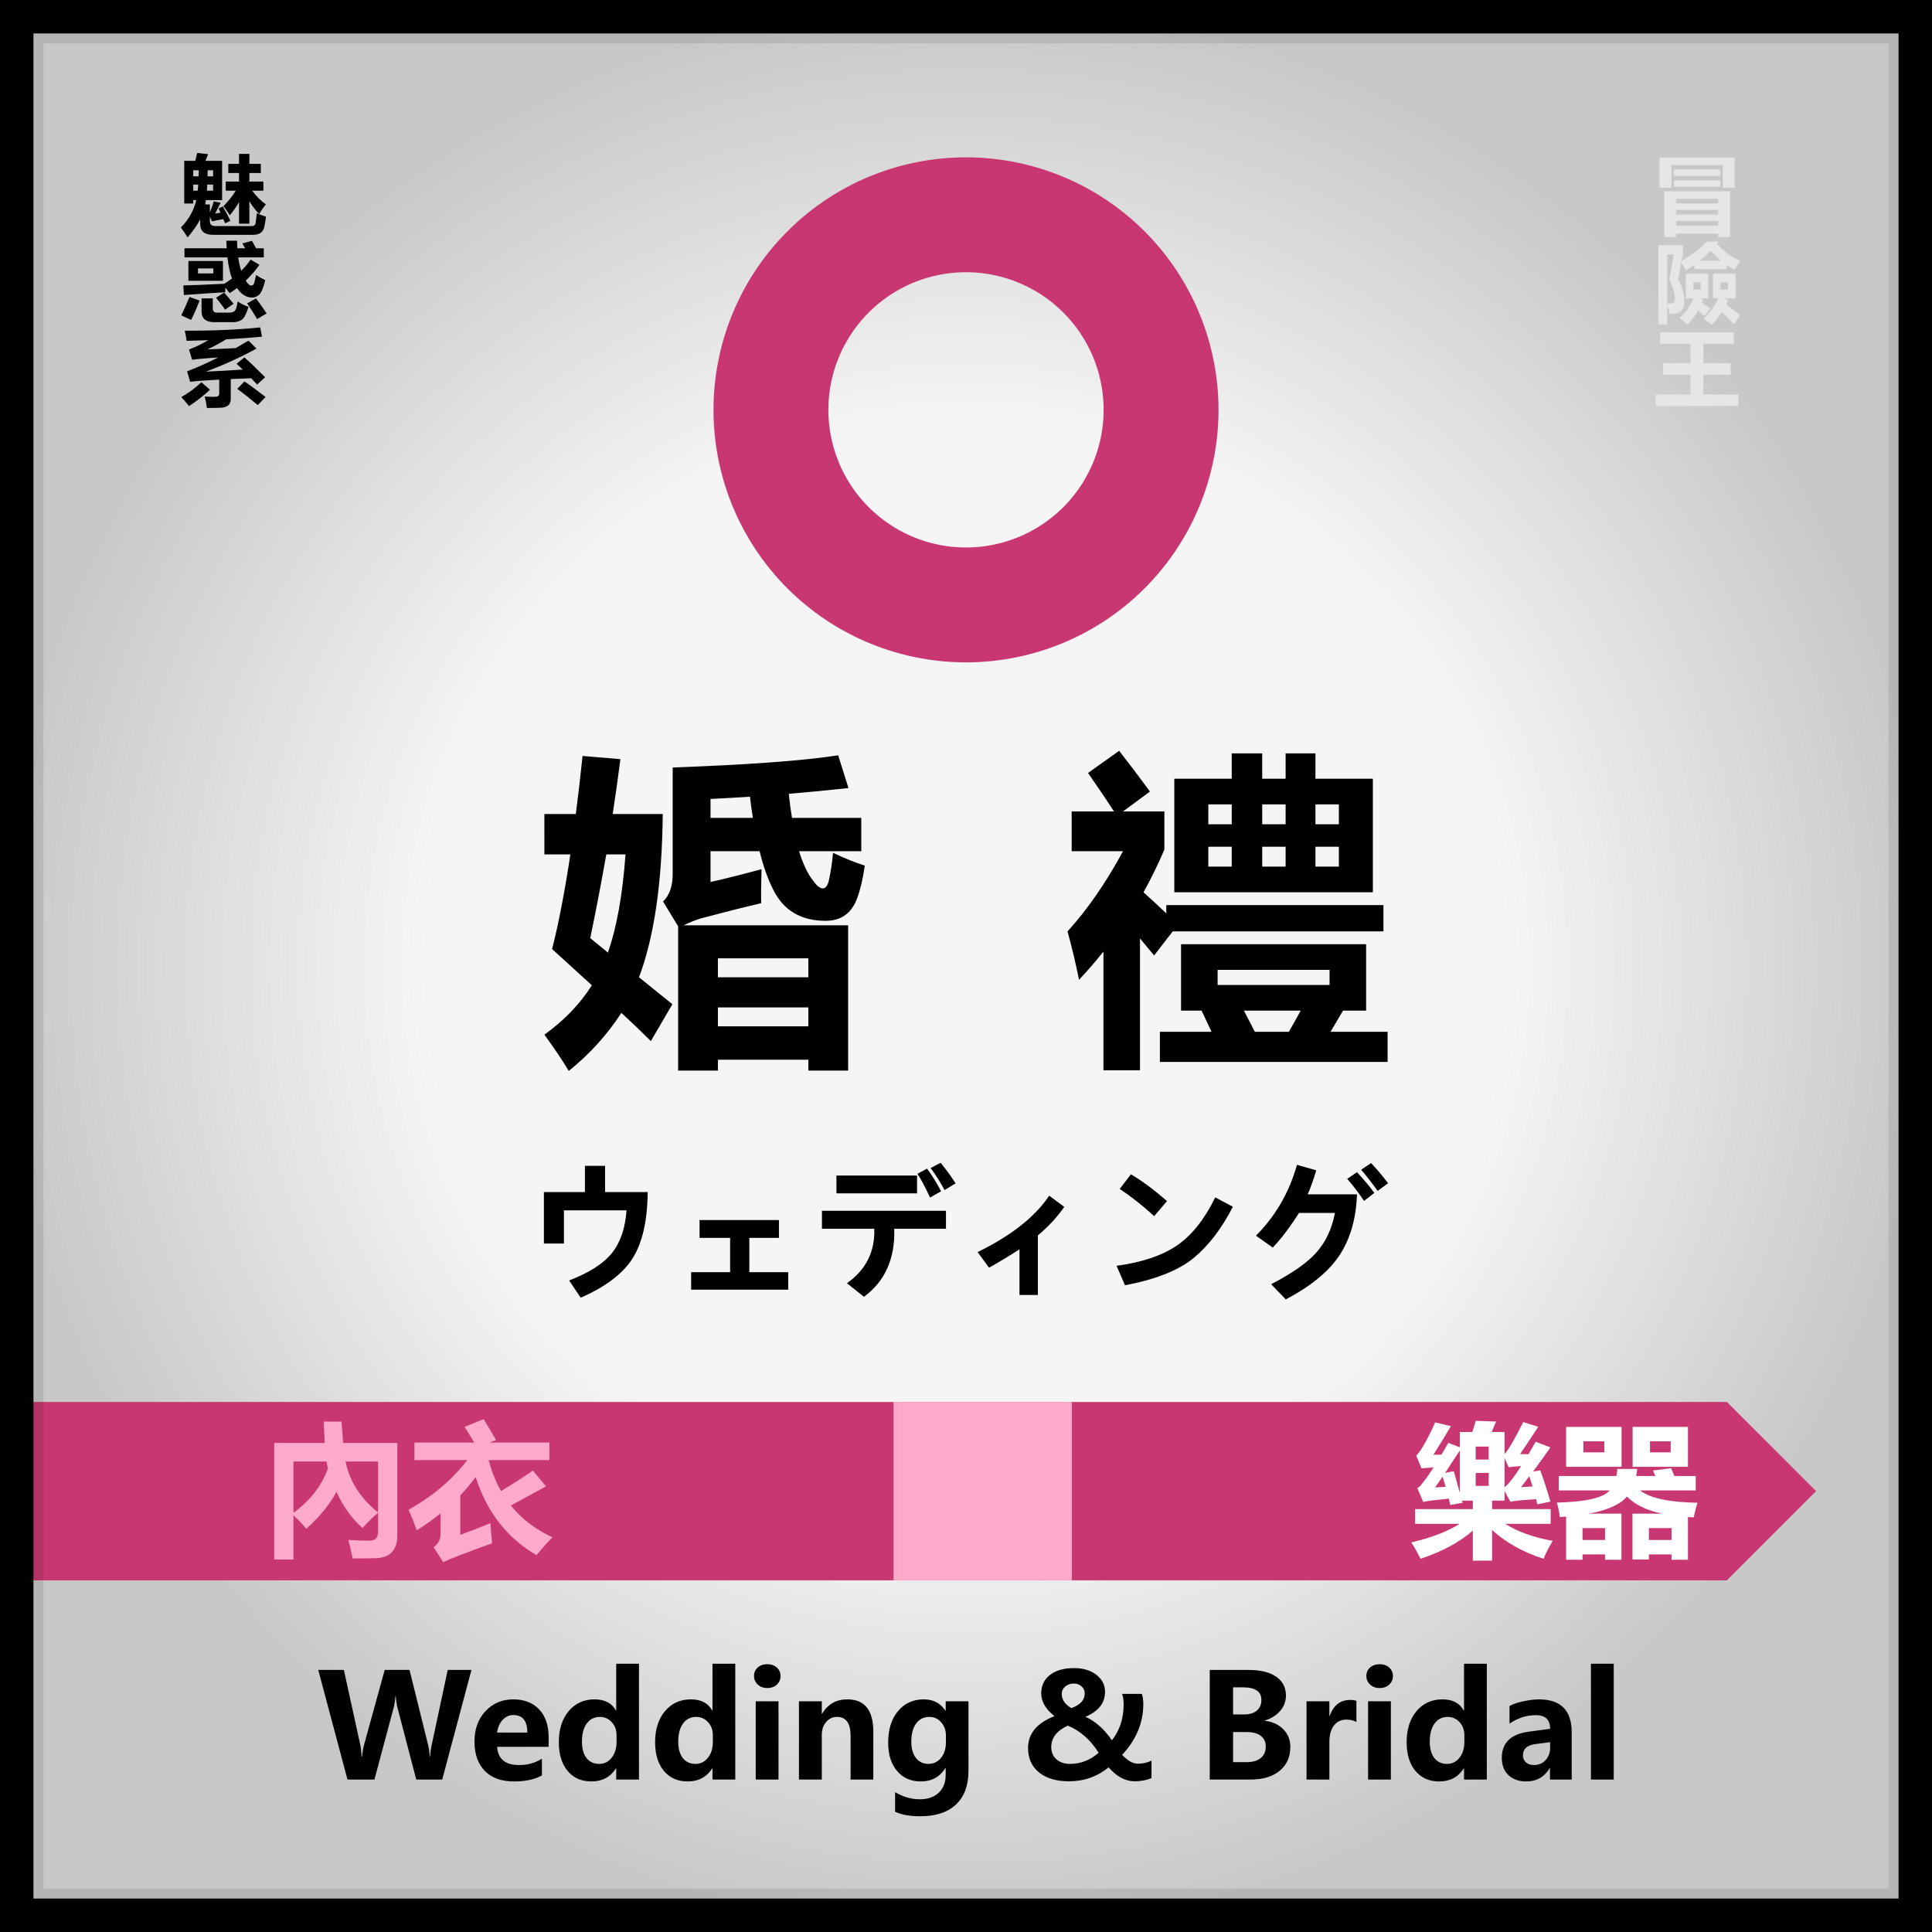 <svg xmlns="http://www.w3.org/2000/svg" xmlns:xlink="http://www.w3.org/1999/xlink" xml:space="preserve" width="800" height="800"><rect width="100%" height="100%" fill="#333333" stroke="none"/><defs><radialGradient xlink:href="#a" id="b" cx="400" cy="400" r="400" fx="400" fy="400" gradientTransform="translate(-2)" gradientUnits="userSpaceOnUse"/><radialGradient xlink:href="#a" id="c" cx="400" cy="400" r="400" fx="400" fy="400" gradientTransform="translate(-2)" gradientUnits="userSpaceOnUse"/><radialGradient xlink:href="#a" id="d" cx="400" cy="400" r="400" fx="400" fy="400" gradientTransform="translate(-2)" gradientUnits="userSpaceOnUse"/><linearGradient id="a"><stop offset=".559" style="stop-color:#f5f5f5;stop-opacity:1"/><stop offset="1" style="stop-color:#c8c8c8;stop-opacity:1"/></linearGradient></defs><g style="stroke:#000;stroke-width:2;stroke-linecap:round;stroke-linejoin:round;stroke-dasharray:none;paint-order:stroke fill markers"><g stroke="none" style="stroke:#000;stroke-width:2;stroke-linecap:round;stroke-linejoin:round;stroke-dasharray:none;paint-order:stroke fill markers"><path d="M-2 0h800v800H-2Z" style="fill:url(#b);fill-rule:evenodd;stroke:none" transform="translate(-798)"/><path d="M226.938 332.813h47.414q-.399-8.367-.93-20.054h16.734q.797 12.218 1.461 20.054h50.867v86.727q0 20.586-19.656 21.383-9.695.398-22.312.265-1.461-7.57-3.985-17.398 10.36.797 20.055.664 7.836 0 7.836-8.5v-17.531q-6.508 5.18-14.61 14.21-15.273-13.546-24.437-34-9.031 17.266-28.29 34.797-5.976-7.304-12.085-12.617v41.438h-18.063zm49.14 17.399H245v48.21q23.64-17.398 32.273-41.437-.664-3.32-1.195-6.773zm48.344 47.812v-47.812h-30.547q5.844 28.023 30.547 47.812zm115.148-65.61h56.18q-3.984-6.64-9.164-14.741l17.93-7.172q7.039 11.422 11.687 19.523l-5.91 2.39h55.98v16.47H509.23q4.25 16.003 11.622 29.02 16.003-9.563 29.882-19.192l12.352 14.875-33.004 17.93q15.207 18.925 38.98 29.75-7.437 7.835-15.007 16.867-41.703-24.57-56.977-73.38-6.574 8.966-14.476 17.266v36.989q14.21-5.18 28.289-10.891.664 10.094 1.593 18.86-33.734 12.085-45.953 17.663l-8.898-13.945q6.906-5.18 6.508-13.812v-17.997q-10.426 8.434-22.446 16.004-3.054-9.43-7.703-19.39 34.2-19.125 55.117-46.617H439.57z" aria-label="內 衣" style="font-weight:700;font-size:136px;font-family:&quot;Microsoft YaHei UI&quot;;-inkscape-font-specification:&quot;Microsoft YaHei UI, Bold&quot;;letter-spacing:0;word-spacing:0;fill-rule:evenodd;stroke:none" transform="translate(-798)"/><path d="M84.895 719.84q0 18.837-17.506 18.837-16.908 0-16.908-18.348v-24.492h8.998v24.546q0 10.52 8.29 10.52 8.155 0 8.155-10.14v-24.926h8.97zm36.941 18.103h-8.725v-16.772q0-7.285-5.247-7.285-2.5 0-4.159 1.957-1.658 1.93-1.658 4.948v17.152h-8.78V707.88h8.78v4.784h.109q3.289-5.518 9.677-5.518 10.003 0 10.003 12.395zm36.507 0h-8.753v-4.24h-.136q-3.18 4.974-9.405 4.974-5.736 0-9.134-4.05-3.37-4.05-3.37-11.036 0-7.394 3.778-11.906 3.806-4.54 9.922-4.54 5.871 0 8.209 4.24h.136v-17.94h8.753zm-8.617-17.016q0-3.045-1.849-5.03-1.82-2.01-4.566-2.01-3.208 0-5.056 2.555-1.822 2.528-1.822 6.877 0 4.132 1.767 6.388 1.767 2.229 4.866 2.229 2.909 0 4.784-2.365 1.876-2.365 1.876-6.144zm43.302 4.458h-19.79q.463 6.986 8.428 6.986 4.974 0 8.78-2.447v6.443q-4.105 2.31-10.765 2.31-7.176 0-11.172-4.05-3.969-4.05-3.969-11.281 0-7.203 4.24-11.689 4.241-4.512 10.657-4.512 6.388 0 9.976 3.887 3.615 3.86 3.615 10.629zm-8.182-5.491q0-6.742-5.464-6.742-2.256 0-3.996 1.849-1.74 1.848-2.174 4.893zm33.054-4.05q-1.603-.925-3.887-.925-2.99 0-4.757 2.284-1.74 2.283-1.74 6.279v14.461h-8.78V707.88h8.78v5.654h.11q2.174-6.17 7.91-6.17 1.549 0 2.364.353zm49.419-7.965-8.699 30.064h-9.215l-4.62-18.05q-.463-1.82-.49-3.723h-.19q-.19 2.147-.571 3.615l-4.975 18.158h-9.106l-8.563-30.064h8.97l4.377 19.952q.272 1.196.435 3.29h.19q.136-2.012.517-3.399l5.382-19.843h8.318l4.811 19.98q.19.815.408 3.316h.218q.081-1.441.462-3.317l4.186-19.98zm30.934 17.506h-19.79q.463 6.986 8.427 6.986 4.975 0 8.78-2.447v6.443q-4.104 2.31-10.764 2.31-7.176 0-11.172-4.05-3.969-4.05-3.969-11.281 0-7.204 4.24-11.689 4.241-4.512 10.656-4.512 6.388 0 9.976 3.887 3.616 3.86 3.616 10.629zm-8.182-5.491q0-6.742-5.464-6.742-2.256 0-3.996 1.849-1.74 1.848-2.175 4.893zm14.624-10.194q2.039-1.142 5.437-1.848 3.425-.707 5.844-.707 12.613 0 12.613 12.64v18.158h-8.345v-4.376h-.11q-3.07 5.11-8.997 5.11-4.267 0-6.85-2.42-2.555-2.446-2.555-6.632 0-8.644 10.302-10.057l8.264-1.115q0-5.246-5.464-5.246-5.382 0-10.139 3.262zm9.922 14.625q-4.757.625-4.757 4.294 0 1.686 1.141 2.719 1.17 1.033 3.126 1.033 2.692 0 4.431-1.903 1.74-1.903 1.74-4.73v-2.147zm40.665-8.482q-1.604-.924-3.887-.924-2.99 0-4.757 2.284-1.74 2.283-1.74 6.279v14.461h-8.78V707.88h8.78v5.654h.11q2.174-6.17 7.91-6.17 1.549 0 2.364.353zm50.343 17.425q-6.578 5.355-15.25 5.355-7.23 0-11.47-3.398-4.241-3.425-4.241-9.405 0-8.264 10.166-12.233-5.11-3.996-5.11-8.78 0-4.43 3.37-7.04 3.398-2.637 9.188-2.637 5.3 0 8.617 2.555 3.343 2.556 3.343 6.579 0 6.415-7.53 9.568 5.818 2.61 10.167 9.052 4.513-5.681 4.513-13.809 0-2.256-.571-4.05h7.557q.57 1.604.57 3.914 0 10.792-8.127 19.517 3.18 3.398 6.034 3.398 2.854 0 5.247-1.169v6.714q-2.99 1.224-6.47 1.224-5.328 0-10.003-5.355zm-14.298-22.752q5.11-1.876 5.11-5.627 0-1.713-1.25-2.773-1.224-1.06-2.909-1.06-2.012 0-3.343 1.169-1.332 1.142-1.332 2.827 0 3.289 3.724 5.464zm10.465 17.152q-4.675-7.475-11.852-10.438-6.36 2.936-6.36 8.236 0 2.909 1.984 4.703 2.011 1.767 5.246 1.767 6.035 0 10.982-4.268zm40.747-.326q5.083 4.213 11.553 4.213 3.67 0 5.518-1.25 1.848-1.278 1.848-3.262 0-1.713-1.468-3.235-1.467-1.522-7.747-4.132-9.867-4.186-9.867-12.178 0-5.871 4.458-9.106 4.485-3.262 11.852-3.262 6.17 0 10.356 1.604v8.427q-4.24-2.882-9.921-2.882-3.317 0-5.301 1.223-1.984 1.197-1.984 3.235 0 1.631 1.359 3.018 1.359 1.359 6.714 3.696 6.28 2.691 8.617 5.682 2.365 2.99 2.365 7.122 0 6.061-4.295 9.242-4.295 3.18-12.205 3.18-7.23 0-11.852-2.338zm62.955 10.601h-8.752v-17.125q0-6.932-5.056-6.932-2.528 0-4.187 1.93-1.63 1.93-1.63 5.002v17.125h-8.78v-44.498h8.78v18.946h.108q3.452-5.246 9.297-5.246 10.22 0 10.22 12.341zm8.264-28.243q2.039-1.142 5.437-1.848 3.425-.707 5.844-.707 12.613 0 12.613 12.64v18.158h-8.345v-4.376h-.11q-3.07 5.11-8.997 5.11-4.267 0-6.85-2.42-2.555-2.446-2.555-6.632 0-8.644 10.302-10.057l8.264-1.115q0-5.246-5.464-5.246-5.382 0-10.139 3.262zm9.922 14.625q-4.757.625-4.757 4.294 0 1.686 1.141 2.719 1.17 1.033 3.126 1.033 2.692 0 4.431-1.903 1.74-1.903 1.74-4.73v-2.147zm30.281 10.003v17.451h-8.78v-43.9h8.78v4.594h.11q3.451-5.328 9.758-5.328 5.735 0 8.97 4.023 3.235 3.996 3.235 10.9 0 7.53-3.751 12.07-3.752 4.54-9.84 4.54-5.519 0-8.373-4.35zm-.136-9.677q0 3.207 1.74 5.246 1.74 2.039 4.513 2.039 3.289 0 5.11-2.555 1.848-2.556 1.848-7.231 0-8.264-6.442-8.264-2.99 0-4.893 2.284-1.876 2.283-1.876 5.871zm55.127.734h-19.789q.462 6.986 8.427 6.986 4.974 0 8.78-2.447v6.443q-4.105 2.31-10.765 2.31-7.176 0-11.172-4.05-3.968-4.05-3.968-11.281 0-7.204 4.24-11.689 4.24-4.512 10.656-4.512 6.388 0 9.976 3.887 3.615 3.86 3.615 10.629zm-8.182-5.491q0-6.742-5.464-6.742-2.256 0-3.995 1.849-1.74 1.848-2.175 4.893zm56.785-12.015-8.698 30.064h-9.215l-4.621-18.05q-.463-1.82-.49-3.723h-.19q-.19 2.147-.57 3.615l-4.975 18.158h-9.107l-8.562-30.064h8.97l4.377 19.952q.271 1.196.435 3.29h.19q.136-2.012.516-3.399l5.382-19.843h8.318l4.812 19.98q.19.815.408 3.316h.217q.082-1.441.462-3.317l4.186-19.98zm30.934 17.506H668.7q.462 6.986 8.427 6.986 4.974 0 8.78-2.447v6.443q-4.105 2.31-10.765 2.31-7.176 0-11.172-4.05-3.968-4.05-3.968-11.281 0-7.204 4.24-11.689 4.24-4.512 10.656-4.512 6.388 0 9.976 3.887 3.615 3.86 3.615 10.629zm-8.182-5.491q0-6.742-5.464-6.742-2.256 0-3.996 1.849-1.74 1.848-2.174 4.893zm14.624-10.194q2.04-1.142 5.437-1.848 3.425-.707 5.844-.707 12.613 0 12.613 12.64v18.158h-8.345v-4.376h-.109q-3.071 5.11-8.997 5.11-4.268 0-6.85-2.42-2.555-2.446-2.555-6.632 0-8.644 10.302-10.057l8.263-1.115q0-5.246-5.463-5.246-5.383 0-10.14 3.262zm9.922 14.625q-4.757.625-4.757 4.294 0 1.686 1.142 2.719 1.169 1.033 3.126 1.033 2.691 0 4.43-1.903 1.74-1.903 1.74-4.73v-2.147zm40.666-8.482q-1.604-.924-3.887-.924-2.99 0-4.757 2.284-1.74 2.283-1.74 6.279v14.461h-8.78V707.88h8.78v5.654h.109q2.174-6.17 7.91-6.17 1.55 0 2.365.353z" aria-label="Underwear &amp; Shapewear" style="font-weight:700;font-size:55.67px;font-family:&quot;Microsoft YaHei UI&quot;;-inkscape-font-specification:&quot;Microsoft YaHei UI, Bold&quot;;letter-spacing:0;word-spacing:0;fill-rule:evenodd;stroke:none;stroke-width:1.856" transform="translate(-798)"/><path d="M-2 580.528v73.846h715.077L750 617.451l-36.923-36.923z" style="fill:#c83771;fill-opacity:1;fill-rule:evenodd;stroke:none;stroke-width:2;stroke-linecap:round;stroke-linejoin:round;stroke-dasharray:none;paint-order:stroke fill markers" transform="translate(-798)"/><path d="M367.996 580.528h73.846v73.846h-73.846z" style="fill:#fac;fill-opacity:1;fill-rule:evenodd;stroke:none;stroke-width:2;stroke-linecap:round;stroke-linejoin:round;stroke-dasharray:none;paint-order:stroke fill markers" transform="translate(-798)"/><path d="M607.06 646.28v-26.368l-2.755-4.512q1.817-1.757 1.758-5.273v-19.219q20.801-.762 30.235-2.226l1.875 5.976q-5.274.586-10.899 1.055.235 2.344.586 4.394h12.656v6.094H629.15q1.113 3.574 2.578 5.39.996 1.407 1.758 1.407t1.113-1.465q.528-2.402.762-5.039 2.93 1.406 5.8 2.344-.526 3.633-1.405 5.976-1.524 4.102-5.743 4.102-6.738 0-9.55-5.625-1.524-2.988-2.52-7.09h-8.965v5.625q4.16-.937 9.317-2.344-.117 4.22-.059 6.211-5.45 1.29-11.133 2.813-1.465.469-3.047 1.23h30.059v26.543h-7.266v-1.992h-16.523v1.992zm-24.434-46.876h5.742q.644-4.922 1.23-10.605l6.914.586q-.644 5.039-1.406 10.02h9.14q-.175 18.808-4.335 29.823 3.34 2.696 6.094 4.922l-3.926 6.739q-2.461-2.461-5.39-5.157-3.868 5.977-9.61 10.606-1.875-3.106-4.453-6.621 5.449-3.926 8.672-9.024-3.399-3.105-7.266-6.62 1.758-6.856 3.34-17.286h-4.746zm8.379 22.676q1.64 1.348 3.222 2.637 2.403-6.797 3.223-17.93h-3.516q-1.347 7.676-2.93 15.293zm23.32 16.113h16.523v-3.457h-16.523zm16.523-12.422h-16.523v3.457h16.523zm-10.664-29.53q-3.515.234-7.207.41v3.456h7.735q-.293-1.816-.528-3.867zm62.11-7.911h5.449v4.629h10.488V613.7h-36.27V592.96h10.489v-4.629h5.566v4.629h4.278zm-30.41-.469q2.753 3.516 5.625 7.442l-4.922 3.632h7.558v6.973q-1.699 3.985-3.808 7.793 2.46 2.227 4.16 3.867v-1.523h39.668v4.805h-38.496l-3.399 4.394q-1.347-1.64-2.578-3.105v24.082h-6.68v-21.68q-2.109 2.637-4.453 5.156-.937-4.629-2.11-8.847 5.45-5.977 10.138-14.649h-9.375v-7.266h7.734q-1.582-2.46-4.746-7.03zm11.308 35.332h33.809v12.13h-4.219q-1.23 2.109-2.285 3.866h10.43v5.508h-41.602v-5.508h9.434l-1.817-3.867h-3.75zm27.129 4.688h-20.45v2.754h20.45zm-13.652 11.308h6.21q.997-1.699 2.169-3.867h-10.371l1.992 3.867zm15.351-41.543h-4.277v3.633h4.277zm0 11.368v-3.633h-4.277v3.633zm-14.004 0h4.278v-3.633h-4.278zm0-7.735h4.278v-3.633h-4.278zm-9.843 7.735h4.277v-3.633h-4.277zm0-7.735h4.277v-3.633h-4.277z" aria-label="婚禮" style="font-weight:700;font-size:60px;font-family:&quot;Microsoft YaHei UI&quot;;-inkscape-font-specification:&quot;Microsoft YaHei UI, Bold&quot;;letter-spacing:0;word-spacing:0;fill:#fff;fill-rule:evenodd;stroke:none" transform="translate(-798)"/><path d="M116.051 646.074v-25.898q-1.992.937-4.101 1.758-2.403-4.57-4.22-7.383 10.079-2.432 18.253-7.266h-16.084v-6.21h23.086v-4.102q-9.17.351-18.867.527-.528-3.164-1.23-6.387 26.25-.469 46.64-1.992l1.523 6.211q-9.697.762-20.098 1.289v4.453h23.32v6.211h-16.757q8.057 4.453 18.691 6.27-2.168 3.691-3.984 7.5-2.256-.703-4.336-1.553v26.572h-7.851v-2.46h-26.133v2.46zm3.867-27.832h35.01q-8.144-3.72-13.975-9.316v7.851h-7.968v-7.617q-5.684 5.156-13.067 9.082zm30.118 6.152h-26.133v3.692h26.133zm-26.133 13.067h26.133v-3.692h-26.133Zm100.957-35.8q-6.621 6.62-15.147 13.417 6.68 10.02 16.377 16.465-2.285 3.223-4.922 8.32-12.04-8.701-19.629-25.254v21.035q0 4.073-1.787 6.416-1.758 2.344-4.98 2.872-3.194.556-11.397.556-.879-4.922-2.109-9.14 4.219.468 8.379.468 3.75 0 3.75-4.57v-43.652h8.144v9.814q1.817 5.186 4.16 9.785 7.178-6.386 12.481-12.334zm-34.57-.704v7.09q-4.16 20.39-18.633 32.812-2.168-5.039-4.102-8.261 10.664-9.082 15-23.907h-13.008v-7.734z" aria-label="香水" style="font-weight:700;font-size:60px;font-family:&quot;Microsoft YaHei UI&quot;;-inkscape-font-specification:&quot;Microsoft YaHei UI, Bold&quot;;letter-spacing:0;word-spacing:0;fill:#fac;fill-rule:evenodd;stroke:none" transform="translate(-798)"/><path d="M398 65.156a104.555 104.555 0 0 0-104.555 104.555A104.555 104.555 0 0 0 398 274.267 104.555 104.555 0 0 0 502.555 169.71 104.555 104.555 0 0 0 397.999 65.156Zm0 47.57a56.986 56.986 0 0 1 56.985 56.985A56.986 56.986 0 0 1 398 226.697a56.986 56.986 0 0 1-56.984-56.986 56.986 56.986 0 0 1 56.984-56.986z" style="fill:#c83771;fill-opacity:1;fill-rule:evenodd;stroke:none;stroke-width:2;stroke-linecap:round;stroke-linejoin:round;stroke-dasharray:none;paint-order:stroke fill markers" transform="translate(-798)"/><path d="M258.877 499.535q9.492 6.797 19.043 14.12l-6.035 7.384q-9.961-8.614-18.164-14.707v32.52h-9.492V493.03h-21.563v-8.262h56.602v8.262H253.72v11.66zm33.516 39.55v-17.958q-3.34 2.988-7.149 5.83-1.289-3.692-3.281-7.793 8.203-5.537 13.476-11.953h-13.242v-5.157h16.905q.79-1.318 1.494-2.695H286.65v-4.805h15.996q.44-1.2.762-2.46h-19.57v-5.157h13.3q-1.318-1.963-2.46-3.457l7.5-2.812q2.05 2.988 4.043 6.27h10.312q2.256-3.429 4.043-6.446l7.5 3.164q-1.142 1.67-2.314 3.281h12.92v5.156H312.05q-.41 1.26-.85 2.461h24.434v4.805H309.15q-.644 1.377-1.347 2.695h32.285v5.157h-35.42q-.908 1.347-1.875 2.636h31.494v29.239h-8.027v-2.168h-25.84v2.168zm33.867-23.906h-25.84v2.813h25.84zm-25.84 9.61h25.84v-2.813h-25.84zm0 6.797h25.84v-2.813h-25.84zM371.025 516q-2.314 0-4.013-1.7-1.7-1.699-1.7-4.013 0-2.315 1.7-4.014 1.699-1.7 4.013-1.7 2.315 0 4.014 1.7 1.7 1.7 1.7 4.014t-1.7 4.013q-1.7 1.7-4.014 1.7zm42.891-35.157q3.691 4.57 5.977 7.91l-6.68 3.575h7.441v6.504q-2.343 4.922-4.922 9.199v5.039q2.989-4.219 4.63-7.324l3.867 2.87V499.3h13.125V495.2h-14.297v-6.445h14.297v-7.207h7.5v7.207h6.152q-1.64-2.286-3.574-4.512l5.742-3.164q3.047 3.222 4.863 5.566l-3.926 2.11h5.743v6.445h-15v4.101h13.183v31.583q.469 7.44-7.148 7.44-2.461.118-4.512.06-.586-2.52-1.523-5.684v5.332h-7.5v-11.777h-5.567v12.597h-7.558v-17.46l-3.985 3.28q-2.578-3.105-4.512-5.39v19.687h-6.972V518.11q-2.344 2.871-4.805 5.39-1.113-5.624-2.168-9.609 6.387-6.152 9.961-13.828h-9.375v-7.734h10.137q-2.285-3.75-5.508-8.028zm33.633 51.68q3.164.176 2.988-2.578v-3.691h-5.683v6.152q1.171.117 2.695.117zm2.988-27.246h-5.683v5.156h5.683zm-5.683 15.645h5.683v-5.098h-5.683zm-13.067-10.489h5.567v-5.156h-5.567zm0 10.489h5.567v-5.098h-5.567zm-7.558-.586v-10.137q-2.286 3.105-4.454 5.976 2.168 2.051 4.454 4.16zm38.085 7.968h8.555V499.3h8.672v29.004h10.137v-35.39h-25.02v-8.028h53.145v8.028h-19.278v12.832h17.227v7.969h-17.227v14.59h21.211v8.027h-57.422zm96.563-28.77q9.492 6.798 19.043 14.122l-6.035 7.383q-9.961-8.614-18.164-14.707v32.52h-9.492V493.03h-21.563v-8.262h56.602v8.262H553.72v11.66zm33.516 39.552v-17.96q-3.34 2.989-7.149 5.83-1.289-3.69-3.281-7.792 8.203-5.537 13.476-11.953h-13.242v-5.157h16.905q.79-1.318 1.494-2.695H586.65v-4.805h15.996q.44-1.2.762-2.46h-19.57v-5.157h13.3q-1.318-1.963-2.46-3.457l7.5-2.812q2.05 2.988 4.043 6.27h10.312q2.256-3.429 4.043-6.446l7.5 3.164q-1.142 1.67-2.314 3.281h12.92v5.156H612.05q-.41 1.26-.85 2.461h24.434v4.805H609.15q-.644 1.377-1.347 2.695h32.285v5.157h-35.42q-.908 1.347-1.875 2.636h31.494v29.239h-8.027v-2.168h-25.84v2.168zm33.867-23.907h-25.84v2.813h25.84zm-25.84 9.61h25.84v-2.813h-25.84zm0 6.797h25.84v-2.813h-25.84z" aria-label="下着・補正下着" style="font-weight:700;font-size:60px;font-family:&quot;Microsoft YaHei UI&quot;;-inkscape-font-specification:&quot;Microsoft YaHei UI, Bold&quot;;letter-spacing:0;word-spacing:0;white-space:pre;inline-size:518.533;fill-rule:evenodd;stroke:none" transform="translate(-831.377)"/><path d="M89.89 85.82q1.927 3.292 3.117 6.023l-2.17.98q-.386-.875-.736-1.75-3.362.63-4.623.98l-.91-1.996v2.066q0 1.856 2.346 1.856h14.953q1.47 0 1.61-1.505.106-.77.456-3.817 2.101.875 3.782 1.435-.245 1.961-.63 3.887-.56 3.642-4.693 3.642H85.9q-5.323 0-5.323-4.447v-1.996q-1.786 3.467-5.183 7.529-1.716-2.697-2.801-4.132 4.797-4.833 6.373-11.381h-1.26v1.4h-3.713V66.875h4.553q.42-1.576.77-3.292l4.517.49q-.49 1.331-1.085 2.802h6.864v16.319h-6.689q-.14.98-.28 1.786h1.926v3.326q.665-1.505 1.61-4.587l2.837.56q-1.26 2.417-2.276 4.518.28-.035 2.206-.35-.385-.911-.77-1.787Zm17.79-.84q-1.436 1.68-2.802 4.027-2.31-2.522-4.027-5.358v9.35H96.58v-8.965q-1.646 2.907-3.782 5.463-1.96-3.012-2.626-3.782 3.081-3.152 5.077-6.443h-4.132V75.49h5.463v-3.572h-4.412v-3.782h4.412v-4.167h4.272v4.167h4.728v3.782h-4.728v3.572h5.778v3.782h-4.622q2.556 3.536 5.673 5.708zm-21.781-5.708V76.75h-2.417q-.07 1.331-.14 2.522zm0-8.475h-2.242l-.07 2.522H85.9zm-8.195 2.522h2.206l.07-2.522h-2.276zm2.066 3.431h-2.066v2.522h1.856q.14-1.191.21-2.522zm-5.918 45.91-.245-3.993q6.461-.157 16.914-.7 1.68-1.068 3.17-2.189-1.279-3.45-1.874-8.772h-17.72v-3.782h17.387q-.088-1.506-.123-3.152h4.413q.017 1.646.105 3.152h3.239q-.595-1.12-1.138-2.03l3.922-1.087q.928 1.611 1.733 3.117h3.17v3.782H96.245q.438 3.064 1.261 5.533 2.276-2.224 3.87-4.622l3.642 2.17q-2.522 3.573-5.656 6.567 1.243 2.048 2.259 2.048.7 0 1.015-.56.315-.56.98-3.817 1.997 1.33 3.783 2.136-1.19 4.99-2.574 6.128-1.366 1.12-2.819 1.12-3.607 0-6.25-3.956-1.472 1.12-3.03 2.136-.788-1.103-1.786-2.294-.035.98-.035 1.909-6.933.385-17.054 1.155zm16.109-5.919H75.708v-8.23h14.253Zm-3.957-3.081v-2.067h-6.339v2.067zm4.447 7.984q1.576 1.75 3.887 4.657l-3.502 2.451q-1.155-1.82-3.712-4.972zm-14.288 1.82 4.168 1.506q-1.716 4.448-3.502 8.055l-4.062-1.926q1.646-3.292 3.396-7.634zm19.856 1.892q2.206 1.4 4.482 2.24-1.295 4.308-2.766 5.324-1.454 1.015-3.642 1.015h-7.704q-5.253 0-5.253-4.482v-5.393h4.622v4.237q0 1.681 1.891 1.681h4.693q1.75 0 2.486-.718.736-.718 1.19-3.904zm7.564-1.296q2.311 3.047 4.377 6.233l-3.922 2.381q-1.75-3.081-4.097-6.548zm-29.38 13.43q17.158.07 31.13-1.366l.701 3.852q-7.039.665-14.725 1.085-3.642 2.207-7.722 4.203l11.574-.526q2.609-1.47 5.34-3.116l3.292 3.291q-9.805 5.428-20.871 9.595 7.546-.332 15.198-.875-1.348-1.33-2.556-2.416l3.256-2.627q2.697 2.347 8.545 8.23l-3.327 3.046q-1.243-1.383-2.399-2.609l-8.457.333v8.23q0 1.768-1.033 2.696-1.033.928-3.151.998-2.119.087-5.656.087-.315-2.556-.91-4.762 1.716.14 3.66.14 1.417 0 1.873-.315.455-.316.455-1.191v-5.655q-7.844.402-12.011.893l-1.226-4.343q5.918-2.24 12.8-5.76-6.952.42-10.734.963l-1.296-4.272q3.817-1.419 7.95-3.87l-8.93.263q-.245-1.996-.77-4.203zm24.617 21.08q3.887 2.662 8.72 6.479l-3.222 3.362q-3.747-3.222-8.44-6.759zm-17.754.35 3.537 3.117q-3.957 3.712-8.65 6.794-1.61-2.066-3.186-3.747 4.517-2.556 8.3-6.163z" aria-label="魅惑系" style="font-weight:700;font-size:35.859px;font-family:&quot;Microsoft YaHei UI&quot;;-inkscape-font-specification:&quot;Microsoft YaHei UI, Bold&quot;;letter-spacing:0;word-spacing:0;writing-mode:tb-rl;fill-rule:evenodd;stroke:none;stroke-width:2.397" transform="matrix(1.004 0 0 .996 -798 0)"/><path d="M102.849 75.667v-9.604H81.578v9.604h-4.91V62.861h31.09v12.806zm-1.067-5.015H82.645v-2.704h19.137zm0 4.588H82.645v-2.703h19.137zM83.498 96.583H78.59V77.16h27.247v19.422h-4.909v-1.494h-17.43Zm17.43-16.22h-17.43v1.991h17.43Zm-17.43 6.687h17.43v-1.992h-17.43Zm0 4.766h17.43v-2.063h-17.43Zm.854 22.552q2.81 5.3 2.49 9.89.071 5.193-5.94 4.908-.463-1.92-1.067-3.913v8.324H76.17v-33.544h10.137v3.842q-.284 1.458-.569 2.739 6.474-3.557 10.387-8.11h4.909l-.605.925q4.09 4.908 9.533 7.15-1.21 2.134-2.24 3.877-1.708-.925-3.344-2.1v1.815H91.11v-1.779q-1.708 1.281-3.486 2.313-.783-1.388-1.992-3.344-.819 4.268-1.28 7.007zm14.442-2.24h9.32v10.386h-5.158l2.134.783q-.427.96-.89 1.85 2.633 1.991 5.728 4.588l-2.384 3.806q-2.418-2.596-5.157-5.193-1.815 2.881-4.162 5.442-1.636-1.351-3.308-2.703 4.055-3.77 6.047-8.573h-2.17zm-11.276 0h9.32v10.386h-3.593l1.565.534q-.285.711-.57 1.387 2.455 1.672 3.451 2.49l-2.49 3.201q-.996-1.031-2.525-2.418-1.886 3.343-4.411 6.011-1.21-1.21-3.344-2.81 3.949-3.735 5.763-8.395h-3.166Zm-5.976 12.592q1.494-.036 1.494-1.708.071-3.237-2.348-8.501.747-3.878 1.814-10.6h-2.667v20.809q1.138.035 1.707 0zm16.363-22.41q-2.17 2.276-4.589 4.304h8.893q-2.206-1.92-4.304-4.304zm7.078 16.54v-3.059h-3.059v3.06zm-11.276 0v-3.059h-3.059v3.06zm-18.639 44.482h14.37v-8.43h-11.31v-4.874h11.31v-8.216h-12.52v-4.874h30.449v4.874H94.81v8.216h11.276v4.874H94.81v8.43h14.442v4.873H75.068Z" aria-label="冒險王" style="font-weight:700;font-size:36.425px;font-family:&quot;Microsoft YaHei UI&quot;;-inkscape-font-specification:&quot;Microsoft YaHei UI, Bold&quot;;letter-spacing:0;word-spacing:0;writing-mode:tb-rl;white-space:pre;inline-size:131.203;fill:#e6e6e6;fill-rule:evenodd;stroke:none;stroke-width:2.377" transform="matrix(1 0 0 .977 -189.472 3.804)"/></g><g style="stroke:none;stroke-width:2;stroke-linecap:round;stroke-linejoin:round;stroke-dasharray:none;paint-order:stroke fill markers"><path d="M4 4v792h792V4Zm14 14h764v764H18Z" style="mix-blend-mode:normal;fill:#000005;fill-opacity:.095;fill-rule:evenodd;stroke:none;stroke-width:3;stroke-linecap:round;stroke-linejoin:round;stroke-dasharray:none;paint-order:stroke markers fill" transform="translate(-800)"/><path d="M0 0v800h800V0Zm13.848 13.848h772.304v772.304H13.848Z" style="fill:#000;fill-opacity:1;fill-rule:evenodd;stroke:none;stroke-width:3.049;stroke-linecap:round;stroke-linejoin:round;stroke-dasharray:none;paint-order:stroke markers fill" transform="translate(-800)"/></g></g><g style="stroke:#000;stroke-width:2;stroke-linecap:round;stroke-linejoin:round;stroke-dasharray:none;paint-order:stroke fill markers"><g stroke="none" style="stroke:#000;stroke-width:2;stroke-linecap:round;stroke-linejoin:round;stroke-dasharray:none;paint-order:stroke fill markers"><path d="M-2 0h800v800H-2Z" style="fill:url(#c);fill-rule:evenodd;stroke:none" transform="translate(2)"/><path d="M278.8 443.313v-59.765l-6.241-10.227q4.117-3.984 3.984-11.953v-43.563q47.148-1.726 68.531-5.046l4.25 13.546q-11.953 1.329-24.703 2.391.531 5.313 1.328 9.961h28.688v13.813H328.87q2.524 8.101 5.844 12.218 2.258 3.188 3.984 3.188 1.727 0 2.524-3.32 1.195-5.446 1.726-11.422 6.64 3.187 13.149 5.312-1.196 8.234-3.188 13.547-3.453 9.297-13.015 9.297-15.274 0-21.649-12.75-3.453-6.774-5.71-16.07h-20.321v12.75q9.43-2.125 21.117-5.313-.266 9.563-.133 14.078-12.351 2.922-25.234 6.375-3.32 1.063-6.906 2.79h68.132v60.163h-16.468v-4.515H295.27v4.515zm-55.382-106.25h13.016q1.46-11.156 2.789-24.039l15.672 1.328q-1.461 11.422-3.188 22.711h20.719q-.399 42.633-9.828 67.602 7.57 6.11 13.812 11.156l-8.898 15.274q-5.578-5.579-12.219-11.688-8.766 13.547-21.781 24.04-4.25-7.04-10.094-15.009 12.352-8.898 19.656-20.453-7.703-7.039-16.469-15.008 3.985-15.539 7.57-39.18h-10.757zm18.992 51.399q3.719 3.054 7.305 5.976 5.445-15.406 7.305-40.64h-7.97q-3.054 17.398-6.64 34.664zm52.86 36.523h37.453v-7.836H295.27zm37.453-28.156H295.27v7.836h37.453zM308.55 329.89q-7.969.532-16.336.93v7.836h17.531q-.664-4.117-1.195-8.766zm221.797-17.93h12.351v10.493h23.774v47.016h-82.211v-47.016h23.773v-10.492h12.617v10.492h9.696zm-68.93-1.062q6.242 7.969 12.75 16.867l-11.156 8.235h17.133v15.804q-3.852 9.032-8.633 17.665 5.578 5.046 9.43 8.765v-3.453h89.913v10.89h-87.257l-7.703 9.962q-3.055-3.72-5.844-7.04v54.586h-15.14v-49.14q-4.782 5.976-10.095 11.687-2.125-10.492-4.78-20.054 12.35-13.547 22.976-33.203h-21.25V336h17.531q-3.586-5.577-10.758-15.937zm25.633 80.086h76.633v27.492h-9.563q-2.789 4.782-5.18 8.766h23.641v12.484h-94.297v-12.484h21.383q-1.992-4.25-4.117-8.766h-8.5zm61.492 10.625h-46.352v6.242h46.352zm-30.945 25.633h14.078q2.258-3.852 4.914-8.766h-23.508q2.125 4.118 4.516 8.766zm34.797-94.164h-9.696v8.234h9.696zm0 25.766v-8.235h-9.696v8.235zm-31.743 0h9.696v-8.235h-9.696zm0-17.532h9.696v-8.234h-9.696zm-22.312 17.532h9.695v-8.235h-9.695zm0-17.532h9.695v-8.234h-9.695z" aria-label="婚 禮" style="font-weight:700;font-size:136px;font-family:&quot;Microsoft YaHei UI&quot;;-inkscape-font-specification:&quot;Microsoft YaHei UI, Bold&quot;;letter-spacing:0;word-spacing:0;fill-rule:evenodd;stroke:none" transform="translate(2)"/><path d="m193.215 691.486-12.1 45.381h-10.752l-7.734-29.59q-.615-2.402-.733-5.01h-.117q-.293 3.047-.82 5.01l-7.91 29.59h-11.162l-12.1-45.38h10.606l6.738 30.76q.44 2.022.615 5.099h.205q.147-2.403.908-5.245l8.438-30.615h10.283l7.676 30.996q.469 1.846.732 4.805h.147q.117-2.549.674-4.98l6.591-30.82zm31.963 31.846H203.85q.498 7.53 9.082 7.53 5.361 0 9.463-2.638v6.944q-4.424 2.49-11.602 2.49-7.734 0-12.041-4.365-4.277-4.365-4.277-12.158 0-7.764 4.57-12.598 4.57-4.863 11.484-4.863 6.885 0 10.752 4.19 3.897 4.16 3.897 11.454zm-8.819-5.918q0-7.266-5.888-7.266-2.432 0-4.307 1.992-1.875 1.993-2.344 5.274zm46.23 19.453h-9.433v-4.57h-.146q-3.428 5.361-10.137 5.361-6.182 0-9.844-4.365-3.633-4.365-3.633-11.895 0-7.968 4.073-12.832 4.101-4.892 10.693-4.892 6.328 0 8.848 4.57h.146v-19.336h9.434zm-9.286-18.34q0-3.281-1.992-5.42-1.963-2.168-4.922-2.168-3.457 0-5.45 2.754-1.962 2.725-1.962 7.412 0 4.453 1.904 6.885 1.904 2.402 5.244 2.402 3.135 0 5.156-2.548 2.022-2.55 2.022-6.621zm49.16 18.34h-9.434v-4.57h-.146q-3.428 5.361-10.137 5.361-6.182 0-9.844-4.365-3.632-4.365-3.632-11.895 0-7.968 4.072-12.832 4.101-4.892 10.693-4.892 6.328 0 8.848 4.57h.146v-19.336h9.434zm-9.287-18.34q0-3.281-1.992-5.42-1.963-2.168-4.922-2.168-3.457 0-5.45 2.754-1.962 2.725-1.962 7.412 0 4.453 1.904 6.885 1.904 2.402 5.244 2.402 3.135 0 5.156-2.548 2.022-2.55 2.022-6.621zm17.05-24.521q0-2.168 1.524-3.516 1.553-1.377 3.955-1.377 2.461 0 3.984 1.406 1.524 1.377 1.524 3.487 0 2.138-1.553 3.574-1.553 1.406-3.955 1.406-2.373 0-3.926-1.435-1.552-1.436-1.552-3.545zm.704 42.861v-32.402h9.433v32.402zm48.691 0h-9.404v-18.076q0-7.852-5.655-7.852-2.695 0-4.482 2.11-1.787 2.08-1.787 5.332v18.486h-9.463v-32.402h9.463v5.156h.117q3.545-5.947 10.43-5.947 10.781 0 10.781 13.36zm39.404-3.574q0 9.023-5.156 13.887-5.127 4.892-14.795 4.892-6.562 0-10.43-1.875v-8.086q5.04 2.93 10.167 2.93 5.068 0 7.91-2.725 2.87-2.695 2.87-7.5v-2.695h-.146q-3.427 5.537-10.195 5.537-6.123 0-9.814-4.365-3.663-4.365-3.663-11.69 0-8.173 4.043-13.037 4.073-4.892 10.664-4.892 5.977 0 8.965 4.658h.147v-3.867h9.433zm-9.345-14.707q0-3.223-1.963-5.42-1.934-2.227-4.893-2.227-3.457 0-5.478 2.725-1.992 2.695-1.992 7.588 0 4.248 1.933 6.709 1.934 2.431 5.127 2.431 3.223 0 5.244-2.49 2.022-2.49 2.022-6.474zm67.382 13.242q-7.09 5.771-16.435 5.771-7.793 0-12.363-3.662-4.57-3.691-4.57-10.136 0-8.907 10.956-13.184-5.507-4.307-5.507-9.463 0-4.775 3.632-7.588 3.663-2.842 9.903-2.842 5.713 0 9.287 2.754 3.603 2.754 3.603 7.09 0 6.914-8.115 10.313 6.27 2.812 10.957 9.756 4.863-6.123 4.863-14.883 0-2.432-.615-4.365h8.145q.615 1.728.615 4.218 0 11.631-8.76 21.035 3.428 3.663 6.504 3.663 3.076 0 5.654-1.26v7.236q-3.222 1.318-6.972 1.318-5.742 0-10.782-5.771zm-15.41-24.521q5.508-2.022 5.508-6.065 0-1.846-1.348-2.988-1.318-1.143-3.134-1.143-2.168 0-3.604 1.26-1.435 1.23-1.435 3.047 0 3.545 4.013 5.889zm11.28 18.486q-5.04-8.057-12.774-11.25-6.855 3.164-6.855 8.877 0 3.135 2.138 5.068 2.168 1.904 5.655 1.904 6.504 0 11.836-4.6zm45.996 11.074v-45.38h16.113q7.412 0 11.426 2.812 4.013 2.812 4.013 7.793 0 3.691-2.49 6.474-2.49 2.783-6.27 3.838v.117q4.747.586 7.647 3.516 2.93 2.93 2.93 7.353 0 6.182-4.395 9.844-4.394 3.633-12.011 3.633zm9.668-38.174v11.22h4.6q3.31 0 5.214-1.581 1.904-1.582 1.904-4.424 0-5.215-7.617-5.215zm0 18.516v12.451h5.742q3.662 0 5.713-1.7 2.08-1.698 2.08-4.716 0-2.871-2.05-4.453-2.052-1.582-5.831-1.582zm51.064-4.16q-1.728-.996-4.19-.996-3.222 0-5.126 2.46-1.875 2.461-1.875 6.768v15.586h-9.463v-32.402h9.463v6.093h.117q2.344-6.65 8.525-6.65 1.67 0 2.55.38zm4.131-19.043q0-2.168 1.523-3.516 1.553-1.377 3.956-1.377 2.46 0 3.984 1.406 1.523 1.377 1.523 3.487 0 2.138-1.552 3.574-1.553 1.406-3.955 1.406-2.374 0-3.926-1.435-1.553-1.436-1.553-3.545zm.703 42.861v-32.402h9.434v32.402zm49.16 0h-9.433v-4.57h-.147q-3.428 5.361-10.136 5.361-6.182 0-9.844-4.365-3.633-4.365-3.633-11.895 0-7.968 4.072-12.832 4.102-4.892 10.694-4.892 6.328 0 8.847 4.57h.147v-19.336h9.433zm-9.287-18.34q0-3.281-1.992-5.42-1.963-2.168-4.922-2.168-3.457 0-5.45 2.754-1.962 2.725-1.962 7.412 0 4.453 1.904 6.885 1.905 2.402 5.244 2.402 3.135 0 5.157-2.548 2.021-2.55 2.021-6.621zm18.692-12.1q2.197-1.23 5.859-1.992 3.691-.761 6.299-.761 13.594 0 13.594 13.623v19.57h-8.995v-4.717h-.117q-3.31 5.508-9.697 5.508-4.6 0-7.383-2.607-2.754-2.637-2.754-7.149 0-9.316 11.104-10.84l8.906-1.2q0-5.655-5.889-5.655-5.8 0-10.927 3.516zm10.693 15.762q-5.127.674-5.127 4.63 0 1.816 1.23 2.929 1.26 1.113 3.37 1.113 2.9 0 4.775-2.05 1.875-2.051 1.875-5.098v-2.315zm23.027 14.678v-47.959h9.434v47.96z" aria-label="Wedding &amp; Bridal" style="font-weight:700;font-size:60px;font-family:&quot;Microsoft YaHei UI&quot;;-inkscape-font-specification:&quot;Microsoft YaHei UI, Bold&quot;;letter-spacing:0;word-spacing:0;fill-rule:evenodd;stroke:none" transform="translate(2)"/><path d="M-2 580.528v73.846h715.077L750 617.451l-36.923-36.923z" style="fill:#c83771;fill-opacity:1;fill-rule:evenodd;stroke:none;stroke-width:2;stroke-linecap:round;stroke-linejoin:round;stroke-dasharray:none;paint-order:stroke fill markers" transform="translate(2)"/><path d="M367.996 580.528h73.846v73.846h-73.846z" style="fill:#fac;fill-opacity:1;fill-rule:evenodd;stroke:none;stroke-width:2;stroke-linecap:round;stroke-linejoin:round;stroke-dasharray:none;paint-order:stroke fill markers" transform="translate(2)"/><path d="M627.45 602.1q1.055.058 3.457.058 1.406-2.402 2.988-5.156l6.094 2.344q-2.93 4.277-7.207 10.02l2.988-.528q2.168 5.742 4.219 12.95l-5.39 1.112q-.235-.996-.528-2.109-8.144.469-10.664 1.055l-2.402-4.453v3.984h-5.157v3.516h24.258v6.093h-18.808q7.734 4.922 19.629 7.032-2.637 4.511-3.75 7.44-12.657-4.042-21.329-11.894v12.657h-7.968v-12.422q-8.262 7.207-21.68 11.66-1.816-3.691-3.809-6.797 12.48-2.871 19.98-7.676h-18.398v-6.093h23.907v-3.516h-4.512q.176.469.293.879l-5.098.937q-.351-1.347-.644-2.636-8.848.879-10.606 1.347l-2.402-5.625q1.933-1.289 6.68-8.613-3.106.117-4.98.352l-2.169-5.274q2.93-2.93 7.852-13.77l6.504 1.583q-4.864 8.086-7.266 11.836 1.348 0 3.34-.06 1.347-2.226 2.87-4.862l4.747 1.816v-6.328h5.156q.88-2.52 1.407-4.629l8.437.293q-.82 2.05-1.816 4.336h5.332v9.14q2.52-2.812 7.734-13.242l6.21 1.934q-5.214 8.027-7.499 11.309zm-27.48 7.09q.878 3.163 2.519 9.023v-17.637q-3.34 5.156-6.094 9.317zm27.89-2.11q-3.574.234-5.156.469l-1.7-3.75v12.07q2.462-1.934 6.856-8.789zm-13.418 8.203v-5.39h-5.39v5.39zm0-16.289h-5.39v5.39h5.39zm13.36 16.816q1.757-.117 4.804-.292-.644-1.993-1.347-4.22-1.641 2.169-3.457 4.512zm-35.567.118q1.113-.059 4.395-.293-.645-2.227-1.29-4.16-1.64 2.402-3.105 4.453zm54.258-25.078h22.969v16.523h-22.97zm15.82 10.546v-4.57h-8.672v4.57zm11.719-10.546h22.91v16.523h-22.91zm15.762 10.546v-4.57h-8.555v4.57zm-15.82 44.356v-18.984h12.187q-9.727-2.14-14.473-7.09-4.043 4.863-15.674 7.09h13.39v19.101h-6.798v-2.226h-9.316v2.226h-6.797v-17.871q-1.26.117-2.578.176-.352-2.813-1.23-5.977 18.046-.469 21.825-5.039h-21.064v-5.976h23.877q.264-1.348.38-2.93h8.204q-.147 1.553-.41 2.93h7.91l-.938-2.286 7.5-.937 1.348 3.223h8.848v5.976h-23.057q6.24 4.834 23.76 5.098-.996 3.281-1.524 6.035-1.23-.03-2.402-.117v17.695h-6.797v-2.226h-9.375v2.109zm16.171-13.008h-9.375v4.922h9.375zm-27.539 0h-9.316v4.922h9.316z" aria-label="樂器" style="font-weight:700;font-size:60px;font-family:&quot;Microsoft YaHei UI&quot;;-inkscape-font-specification:&quot;Microsoft YaHei UI, Bold&quot;;letter-spacing:0;word-spacing:0;fill:#fff;fill-rule:evenodd;stroke:none" transform="translate(2)"/><path d="M111.54 597.5h20.917q-.175-3.691-.41-8.848h7.383q.352 5.39.645 8.848h22.441v38.262q0 9.082-8.672 9.433-4.277.176-9.844.117-.644-3.34-1.757-7.675 4.57.351 8.847.293 3.457 0 3.457-3.75v-7.735q-2.87 2.285-6.445 6.27-6.738-5.977-10.781-15-3.985 7.617-12.48 15.351-2.638-3.222-5.333-5.566v18.281h-7.969zm21.68 7.676h-13.712v21.27q10.43-7.677 14.238-18.282-.293-1.465-.527-2.988zm21.327 21.093v-21.093h-13.476q2.578 12.363 13.476 21.093zm15.059-28.945h24.785q-1.758-2.93-4.043-6.504l7.91-3.164q3.106 5.04 5.156 8.613l-2.607 1.055h24.697v7.266h-25.166q1.875 7.06 5.127 12.803 7.06-4.22 13.184-8.467l5.449 6.562-14.56 7.91q6.708 8.35 17.197 13.125-3.282 3.457-6.621 7.442-18.399-10.84-25.137-32.373-2.9 3.955-6.387 7.617v16.318q6.27-2.285 12.48-4.804.294 4.453.704 8.32-14.883 5.332-20.274 7.793l-3.925-6.152q3.046-2.286 2.87-6.094v-7.94q-4.599 3.721-9.902 7.06-1.347-4.16-3.398-8.554 15.088-8.437 24.316-20.566h-21.855z" aria-label="內衣" style="font-weight:700;font-size:60px;font-family:&quot;Microsoft YaHei UI&quot;;-inkscape-font-specification:&quot;Microsoft YaHei UI, Bold&quot;;letter-spacing:0;word-spacing:0;fill:#fac;fill-rule:evenodd;stroke:none" transform="translate(2)"/><path d="M398 65.156a104.555 104.555 0 0 0-104.555 104.555A104.555 104.555 0 0 0 398 274.267 104.555 104.555 0 0 0 502.555 169.71 104.555 104.555 0 0 0 397.999 65.156Zm0 47.57a56.986 56.986 0 0 1 56.985 56.985A56.986 56.986 0 0 1 398 226.697a56.986 56.986 0 0 1-56.984-56.986 56.986 56.986 0 0 1 56.984-56.986z" style="fill:#c83771;fill-opacity:1;fill-rule:evenodd;stroke:none;stroke-width:2;stroke-linecap:round;stroke-linejoin:round;stroke-dasharray:none;paint-order:stroke fill markers" transform="translate(2)"/><path d="M273.057 493.617q-.147 17.637-6.153 27.275-6.006 9.639-21.591 16.465l-4.776-7.148q12.51-4.805 17.725-11.368 5.244-6.562 6.035-17.666h-25.928v13.74h-8.29v-21.298h16.991v-10.87h8.35v10.87zm17.988 40.43v-7.266h16.142v-14.209h-12.656v-7.383h32.871v7.383h-12.246v14.209h16.084v7.266zm109.512-44.034-4.57 2.754q-2.579-4.804-5.772-9.111l4.16-2.168q4.014 5.01 6.182 8.525zm-6.006 3.282-4.57 2.578q-3.106-6.65-5.215-9.815l3.955-2.168q2.988 3.955 5.83 9.405zm-9.961.85h-33.37v-7.384h33.37zm11.982 14.648h-21.416q.586 18.486-12.539 28.183l-7.06-5.625q11.777-8.261 11.338-22.558h-21.68v-7.442h51.357zm38.057 2.754v24.668h-7.617v-18.897q-6.358 4.102-12.598 7.617l-4.746-6.474q20.8-10.137 29.648-23.35l6.24 4.629q-4.394 6.328-10.927 11.807zm53.467-14.21-5.303 6.24q-7.178-6.532-14.268-11.278l4.63-6.065q7.06 4.219 14.94 11.104zm27.275 2.344q-6.973 13.594-16.26 21.24-9.287 7.647-28.418 11.28l-3.486-8.057q15.82-2.138 24.99-8.408 9.2-6.27 15.88-19.922zm64.277-9.726-4.335 3.164q-3.956-5.45-6.827-8.76l4.131-2.754q3.72 3.985 7.031 8.35zm-12.89 4.6q-.498 14.765-7.06 24.96-6.563 10.166-22.413 18.545l-6.064-6.299q13.271-6.855 18.925-13.359 5.684-6.533 7.471-16.143h-14.883q-5.478 8.672-10.84 14.327l-6.972-4.922q12.129-12.13 16.992-29.326l7.969 2.255q-1.582 5.538-3.545 9.961zm7.178-.587-4.249 3.311q-3.427-5.127-6.972-9.14l4.043-2.755q4.746 5.098 7.178 8.584z" aria-label="ウェディング" style="font-weight:700;font-size:60px;font-family:&quot;Microsoft YaHei UI&quot;;-inkscape-font-specification:&quot;Microsoft YaHei UI, Bold&quot;;letter-spacing:0;word-spacing:0;white-space:pre;inline-size:364.01;fill-rule:evenodd;stroke:none" transform="translate(-4.863)"/><path d="M89.89 85.82q1.927 3.292 3.117 6.023l-2.17.98q-.386-.875-.736-1.75-3.362.63-4.623.98l-.91-1.996v2.066q0 1.856 2.346 1.856h14.953q1.47 0 1.61-1.505.106-.77.456-3.817 2.101.875 3.782 1.435-.245 1.961-.63 3.887-.56 3.642-4.693 3.642H85.9q-5.323 0-5.323-4.447v-1.996q-1.786 3.467-5.183 7.529-1.716-2.697-2.801-4.132 4.797-4.833 6.373-11.381h-1.26v1.4h-3.713V66.875h4.553q.42-1.576.77-3.292l4.517.49q-.49 1.331-1.085 2.802h6.864v16.319h-6.689q-.14.98-.28 1.786h1.926v3.326q.665-1.505 1.61-4.587l2.837.56q-1.26 2.417-2.276 4.518.28-.035 2.206-.35-.385-.911-.77-1.787Zm17.79-.84q-1.436 1.68-2.802 4.027-2.31-2.522-4.027-5.358v9.35H96.58v-8.965q-1.646 2.907-3.782 5.463-1.96-3.012-2.626-3.782 3.081-3.152 5.077-6.443h-4.132V75.49h5.463v-3.572h-4.412v-3.782h4.412v-4.167h4.272v4.167h4.728v3.782h-4.728v3.572h5.778v3.782h-4.622q2.556 3.536 5.673 5.708zm-21.781-5.708V76.75h-2.417q-.07 1.331-.14 2.522zm0-8.475h-2.242l-.07 2.522H85.9zm-8.195 2.522h2.206l.07-2.522h-2.276zm2.066 3.431h-2.066v2.522h1.856q.14-1.191.21-2.522zm-5.918 45.91-.245-3.993q6.461-.157 16.914-.7 1.68-1.068 3.17-2.189-1.279-3.45-1.874-8.772h-17.72v-3.782h17.387q-.088-1.506-.123-3.152h4.413q.017 1.646.105 3.152h3.239q-.595-1.12-1.138-2.03l3.922-1.087q.928 1.611 1.733 3.117h3.17v3.782H96.245q.438 3.064 1.261 5.533 2.276-2.224 3.87-4.622l3.642 2.17q-2.522 3.573-5.656 6.567 1.243 2.048 2.259 2.048.7 0 1.015-.56.315-.56.98-3.817 1.997 1.33 3.783 2.136-1.19 4.99-2.574 6.128-1.366 1.12-2.819 1.12-3.607 0-6.25-3.956-1.472 1.12-3.03 2.136-.788-1.103-1.786-2.294-.035.98-.035 1.909-6.933.385-17.054 1.155zm16.109-5.919H75.708v-8.23h14.253Zm-3.957-3.081v-2.067h-6.339v2.067zm4.447 7.984q1.576 1.75 3.887 4.657l-3.502 2.451q-1.155-1.82-3.712-4.972zm-14.288 1.82 4.168 1.506q-1.716 4.448-3.502 8.055l-4.062-1.926q1.646-3.292 3.396-7.634zm19.856 1.892q2.206 1.4 4.482 2.24-1.295 4.308-2.766 5.324-1.454 1.015-3.642 1.015h-7.704q-5.253 0-5.253-4.482v-5.393h4.622v4.237q0 1.681 1.891 1.681h4.693q1.75 0 2.486-.718.736-.718 1.19-3.904zm7.564-1.296q2.311 3.047 4.377 6.233l-3.922 2.381q-1.75-3.081-4.097-6.548zm-29.38 13.43q17.158.07 31.13-1.366l.701 3.852q-7.039.665-14.725 1.085-3.642 2.207-7.722 4.203l11.574-.526q2.609-1.47 5.34-3.116l3.292 3.291q-9.805 5.428-20.871 9.595 7.546-.332 15.198-.875-1.348-1.33-2.556-2.416l3.256-2.627q2.697 2.347 8.545 8.23l-3.327 3.046q-1.243-1.383-2.399-2.609l-8.457.333v8.23q0 1.768-1.033 2.696-1.033.928-3.151.998-2.119.087-5.656.087-.315-2.556-.91-4.762 1.716.14 3.66.14 1.417 0 1.873-.315.455-.316.455-1.191v-5.655q-7.844.402-12.011.893l-1.226-4.343q5.918-2.24 12.8-5.76-6.952.42-10.734.963l-1.296-4.272q3.817-1.419 7.95-3.87l-8.93.263q-.245-1.996-.77-4.203zm24.617 21.08q3.887 2.662 8.72 6.479l-3.222 3.362q-3.747-3.222-8.44-6.759zm-17.754.35 3.537 3.117q-3.957 3.712-8.65 6.794-1.61-2.066-3.186-3.747 4.517-2.556 8.3-6.163z" aria-label="魅惑系" style="font-weight:700;font-size:35.859px;font-family:&quot;Microsoft YaHei UI&quot;;-inkscape-font-specification:&quot;Microsoft YaHei UI, Bold&quot;;letter-spacing:0;word-spacing:0;writing-mode:tb-rl;fill-rule:evenodd;stroke:none;stroke-width:2.397" transform="matrix(1.004 0 0 .996 2 0)"/><path d="M102.849 75.667v-9.604H81.578v9.604h-4.91V62.861h31.09v12.806zm-1.067-5.015H82.645v-2.704h19.137zm0 4.588H82.645v-2.703h19.137zM83.498 96.583H78.59V77.16h27.247v19.422h-4.909v-1.494h-17.43Zm17.43-16.22h-17.43v1.991h17.43Zm-17.43 6.687h17.43v-1.992h-17.43Zm0 4.766h17.43v-2.063h-17.43Zm.854 22.552q2.81 5.3 2.49 9.89.071 5.193-5.94 4.908-.463-1.92-1.067-3.913v8.324H76.17v-33.544h10.137v3.842q-.284 1.458-.569 2.739 6.474-3.557 10.387-8.11h4.909l-.605.925q4.09 4.908 9.533 7.15-1.21 2.134-2.24 3.877-1.708-.925-3.344-2.1v1.815H91.11v-1.779q-1.708 1.281-3.486 2.313-.783-1.388-1.992-3.344-.819 4.268-1.28 7.007zm14.442-2.24h9.32v10.386h-5.158l2.134.783q-.427.96-.89 1.85 2.633 1.991 5.728 4.588l-2.384 3.806q-2.418-2.596-5.157-5.193-1.815 2.881-4.162 5.442-1.636-1.351-3.308-2.703 4.055-3.77 6.047-8.573h-2.17zm-11.276 0h9.32v10.386h-3.593l1.565.534q-.285.711-.57 1.387 2.455 1.672 3.451 2.49l-2.49 3.201q-.996-1.031-2.525-2.418-1.886 3.343-4.411 6.011-1.21-1.21-3.344-2.81 3.949-3.735 5.763-8.395h-3.166Zm-5.976 12.592q1.494-.036 1.494-1.708.071-3.237-2.348-8.501.747-3.878 1.814-10.6h-2.667v20.809q1.138.035 1.707 0zm16.363-22.41q-2.17 2.276-4.589 4.304h8.893q-2.206-1.92-4.304-4.304zm7.078 16.54v-3.059h-3.059v3.06zm-11.276 0v-3.059h-3.059v3.06zm-18.639 44.482h14.37v-8.43h-11.31v-4.874h11.31v-8.216h-12.52v-4.874h30.449v4.874H94.81v8.216h11.276v4.874H94.81v8.43h14.442v4.873H75.068Z" aria-label="冒險王" style="font-weight:700;font-size:36.425px;font-family:&quot;Microsoft YaHei UI&quot;;-inkscape-font-specification:&quot;Microsoft YaHei UI, Bold&quot;;letter-spacing:0;word-spacing:0;writing-mode:tb-rl;white-space:pre;inline-size:131.203;fill:#e6e6e6;fill-rule:evenodd;stroke:none;stroke-width:2.377" transform="matrix(1 0 0 .977 610.528 3.804)"/></g><g style="stroke:none;stroke-width:2;stroke-linecap:round;stroke-linejoin:round;stroke-dasharray:none;paint-order:stroke fill markers"><path d="M4 4v792h792V4Zm14 14h764v764H18Z" style="mix-blend-mode:normal;fill:#000005;fill-opacity:.095;fill-rule:evenodd;stroke:none;stroke-width:3;stroke-linecap:round;stroke-linejoin:round;stroke-dasharray:none;paint-order:stroke markers fill"/><path d="M0 0v800h800V0Zm13.848 13.848h772.304v772.304H13.848Z" style="fill:#000;fill-opacity:1;fill-rule:evenodd;stroke:none;stroke-width:3.049;stroke-linecap:round;stroke-linejoin:round;stroke-dasharray:none;paint-order:stroke markers fill"/></g></g><g style="stroke:#000;stroke-width:2;stroke-linecap:round;stroke-linejoin:round;stroke-dasharray:none;paint-order:stroke fill markers"><g stroke="none" style="stroke:#000;stroke-width:2;stroke-linecap:round;stroke-linejoin:round;stroke-dasharray:none;paint-order:stroke fill markers"><path d="M-2 0h800v800H-2Z" style="fill:url(#d);fill-rule:evenodd;stroke:none" transform="translate(802)"/><path d="M325.352 343.173q2.39.132 7.836.132 3.187-5.445 6.773-11.687l13.812 5.312q-6.64 9.696-16.336 22.711l6.774-1.195q4.914 13.016 9.562 29.352l-12.218 2.523q-.532-2.258-1.196-4.781-18.46 1.062-24.171 2.39l-5.446-10.093v9.031h-11.687v7.969h54.984v13.812h-42.633q17.531 11.156 44.492 15.938-5.976 10.226-8.5 16.867-28.687-9.164-48.343-26.961v28.687h-18.063v-28.156q-18.726 16.336-49.14 26.43-4.118-8.367-8.633-15.406 28.289-6.508 45.289-17.399h-41.703v-13.812h54.187v-7.969h-10.226q.398 1.062.664 1.992l-11.555 2.125q-.797-3.055-1.46-5.976-20.056 1.992-24.04 3.054l-5.445-12.75q4.382-2.922 15.14-19.523-7.039.265-11.289.797l-4.914-11.953q6.64-6.641 17.797-31.211l14.742 3.586q-11.023 18.328-16.469 26.828 3.055 0 7.57-.133 3.056-5.047 6.509-11.024l10.757 4.118v-14.344h11.688q1.992-5.711 3.187-10.492l19.125.664q-1.859 4.648-4.117 9.828h12.086v20.719q5.711-6.375 17.531-30.016l14.079 4.383q-11.82 18.195-17 25.633zm-62.29 16.07q1.993 7.172 5.711 20.453V339.72q-7.57 11.687-13.812 21.117zm63.22-4.781q-8.102.531-11.688 1.062l-3.852-8.5v27.36q5.578-4.383 15.54-19.922zm-30.415 18.593v-12.218h-12.219v12.218zm0-36.921h-12.219v12.218h12.22zm30.281 38.117q3.985-.266 10.891-.664-1.46-4.516-3.055-9.563-3.718 4.914-7.836 10.227zm-80.617.265q2.524-.132 9.961-.664-1.46-5.047-2.922-9.43-3.718 5.446-7.039 10.094zm204-56.843h52.063v37.453H449.53zm35.86 23.906v-10.36h-19.657v10.36zm26.562-23.906h51.93v37.453h-51.93zm35.727 23.906v-10.36h-19.39v10.36zm-35.86 100.539v-43.031h27.625q-22.047-4.848-32.804-16.07-9.164 11.023-35.528 16.07h30.348v43.297h-15.406v-5.047h-21.118v5.047h-15.406v-40.508q-2.855.265-5.844.398-.796-6.375-2.789-13.547 40.907-1.062 49.473-11.422h-47.746V363.76h54.121q.598-3.055.863-6.641h18.594q-.332 3.52-.93 6.64h17.93l-2.125-5.18 17-2.124 3.055 7.305h20.054v13.546h-52.261q14.144 10.957 53.855 11.555-2.258 7.438-3.453 13.68-2.789-.067-5.445-.266v40.11h-15.406v-5.047h-21.25v4.781zm36.657-29.484h-21.25v11.156h21.25zm-62.422 0h-21.118v11.156h21.118z" aria-label="樂 器" style="font-weight:700;font-size:136px;font-family:&quot;Microsoft YaHei UI&quot;;-inkscape-font-specification:&quot;Microsoft YaHei UI, Bold&quot;;letter-spacing:0;word-spacing:0;fill-rule:evenodd;stroke:none" transform="translate(802)"/><path d="M150.544 736.867v-27.539q0-3.809.38-9.58h-.234q-.878 4.365-1.406 5.83l-11.191 31.29h-7.705L119.05 705.87q-.41-1.113-1.436-6.123h-.263q.38 5.713.38 11.455v25.664h-8.73v-45.38h14.062l9.786 27.421q1.23 3.399 1.67 6.387h.205q.908-3.72 1.875-6.446l9.814-27.363h13.682v45.381zm49.512 0h-9.405v-4.951h-.146q-3.633 5.742-9.932 5.742-11.308 0-11.308-13.652v-19.541h9.463v18.662q0 7.265 5.683 7.265 2.842 0 4.541-1.992 1.7-1.992 1.7-5.39v-18.545h9.404zm7.734-8.701q4.863 2.959 9.522 2.959 5.859 0 5.859-3.135 0-2.226-4.834-3.72-6.035-1.876-8.291-4.16-2.256-2.315-2.256-6.241 0-4.775 3.867-7.47 3.867-2.725 10.137-2.725 4.453 0 8.584 1.318v7.441q-3.78-2.226-8.32-2.226-2.256 0-3.633.82-1.377.791-1.377 2.11 0 2.226 4.101 3.603 4.395 1.465 6.592 2.666 2.227 1.201 3.37 3.164 1.171 1.963 1.171 4.541 0 5.01-4.013 7.793-4.014 2.754-10.723 2.754-5.274 0-9.756-1.67zm29.62-34.16q0-2.168 1.523-3.516 1.552-1.377 3.955-1.377 2.46 0 3.984 1.406 1.524 1.377 1.524 3.487 0 2.138-1.553 3.574-1.553 1.406-3.955 1.406-2.373 0-3.926-1.435-1.553-1.436-1.553-3.545zm.702 42.861v-32.402h9.434v32.402zm42.188-1.201q-3.399 1.992-9.668 1.992-7.412 0-11.983-4.512-4.57-4.511-4.57-11.69 0-8.26 4.922-13.007 4.922-4.775 13.125-4.775 5.537 0 8.203 1.523v8.115q-3.252-2.373-7.09-2.373-4.336 0-6.972 2.637-2.608 2.637-2.608 7.236 0 4.453 2.49 7.032 2.49 2.548 6.768 2.548 3.78 0 7.383-2.402zm7.5-29.238q2.197-1.23 5.86-1.993 3.69-.761 6.298-.761 13.594 0 13.594 13.623v19.57h-8.994v-4.717h-.118q-3.31 5.508-9.697 5.508-4.6 0-7.383-2.607-2.754-2.637-2.754-7.149 0-9.316 11.104-10.84l8.906-1.2q0-5.655-5.888-5.655-5.801 0-10.928 3.516zm10.693 15.761q-5.127.674-5.127 4.63 0 1.816 1.23 2.929 1.26 1.113 3.37 1.113 2.9 0 4.775-2.05 1.875-2.051 1.875-5.098v-2.315zm23.028 14.678v-47.959h9.433v47.96zm46.347-45.38v45.38H358.2v-45.38zm40.342 45.38h-9.404v-18.076q0-7.852-5.655-7.852-2.695 0-4.482 2.11-1.787 2.08-1.787 5.332v18.486h-9.463v-32.402h9.463v5.156h.117q3.545-5.947 10.43-5.947 10.781 0 10.781 13.36zm7.236-8.701q4.864 2.959 9.522 2.959 5.86 0 5.86-3.135 0-2.226-4.835-3.72-6.035-1.876-8.29-4.16-2.257-2.315-2.257-6.241 0-4.775 3.867-7.47 3.868-2.725 10.137-2.725 4.453 0 8.584 1.318v7.441q-3.78-2.226-8.32-2.226-2.256 0-3.633.82-1.377.791-1.377 2.11 0 2.226 4.102 3.603 4.394 1.465 6.591 2.666 2.227 1.201 3.37 3.164 1.171 1.963 1.171 4.541 0 5.01-4.013 7.793-4.014 2.754-10.723 2.754-5.273 0-9.756-1.67zm49.541 8.32q-2.138 1.172-6.474 1.172-10.313 0-10.313-10.84v-15.293h-5.332v-7.06h5.332v-7.12l9.405-2.695v9.815h7.382v7.06h-7.383v13.653q0 5.185 4.102 5.185 1.582 0 3.281-.937zm26.426-23.437q-1.728-.996-4.19-.996-3.222 0-5.126 2.46-1.875 2.461-1.875 6.768v15.586h-9.463v-32.402h9.463v6.093h.117q2.344-6.65 8.525-6.65 1.67 0 2.55.38zm35.215 23.818h-9.404v-4.951h-.147q-3.633 5.742-9.931 5.742-11.31 0-11.31-13.652v-19.541h9.464v18.662q0 7.265 5.683 7.265 2.842 0 4.541-1.992 1.7-1.992 1.7-5.39v-18.545h9.404zm59.414 0h-9.434v-18.486q0-7.442-5.42-7.442-2.52 0-4.189 2.256-1.67 2.256-1.67 5.508v18.164h-9.433v-18.72q0-7.208-5.362-7.208-2.666 0-4.277 2.168-1.582 2.139-1.582 5.684v18.076h-9.463v-32.402h9.463v5.068h.117q1.7-2.783 4.512-4.307 2.812-1.552 5.918-1.552 6.826 0 9.345 6.123 3.75-6.123 10.899-6.123 10.576 0 10.576 13.066zm36.855-13.535H601.57q.498 7.53 9.082 7.53 5.362 0 9.463-2.638v6.944q-4.424 2.49-11.601 2.49-7.735 0-12.041-4.365-4.278-4.365-4.278-12.158 0-7.764 4.57-12.598 4.571-4.863 11.485-4.863 6.885 0 10.752 4.19 3.896 4.16 3.896 11.454zm-8.818-5.918q0-7.266-5.889-7.266-2.431 0-4.306 1.992-1.875 1.993-2.344 5.274zm45.762 19.453h-9.404v-18.076q0-7.852-5.655-7.852-2.695 0-4.482 2.11-1.787 2.08-1.787 5.332v18.486h-9.463v-32.402h9.463v5.156h.117q3.545-5.947 10.43-5.947 10.78 0 10.78 13.36zm27.158-.38q-2.139 1.171-6.475 1.171-10.312 0-10.312-10.84v-15.293h-5.332v-7.06h5.332v-7.12l9.404-2.695v9.815H687v7.06h-7.383v13.653q0 5.185 4.102 5.185 1.582 0 3.281-.937z" aria-label="Musical Instrument" style="font-weight:700;font-size:60px;font-family:&quot;Microsoft YaHei UI&quot;;-inkscape-font-specification:&quot;Microsoft YaHei UI, Bold&quot;;letter-spacing:0;word-spacing:0;fill-rule:evenodd;stroke:none" transform="translate(802)"/><path d="M-2 580.528v73.846h715.077L750 617.451l-36.923-36.923z" style="fill:#c83771;fill-opacity:1;fill-rule:evenodd;stroke:none;stroke-width:2;stroke-linecap:round;stroke-linejoin:round;stroke-dasharray:none;paint-order:stroke fill markers" transform="translate(802)"/><path d="M367.996 580.528h73.846v73.846h-73.846z" style="fill:#fac;fill-opacity:1;fill-rule:evenodd;stroke:none;stroke-width:2;stroke-linecap:round;stroke-linejoin:round;stroke-dasharray:none;paint-order:stroke fill markers" transform="translate(802)"/><path d="M584.677 599.17h23.496v-2.871h-20.918v-5.86h48.925v5.86h-20.918v2.87h23.497v13.126h-6.797v-7.266h-16.7v14.004h-7.09V605.03h-16.699v7.266h-6.796zm8.671 8.262h12.188v3.867h-12.188zm24.668 0h12.13v3.867h-12.13zm-27.714 6.27h15.234v3.866h-15.234zm27.714 0h15.118v3.866h-15.118zm-29.941 7.089h47.754v25.078h-7.5v-1.582H587.84v-5.684h40.488v-3.34h-38.613v-5.449h38.613v-3.34h-40.254zm63.398 25.605q-3.867-3.457-7.617-6.445 5.244-5.303 6.621-10.43 1.407-5.156 1.407-15.644v-22.793h43.125v43.77q0 5.126-2.168 7.792-2.168 2.666-6.036 2.9-3.837.235-12.89.147-.88-4.57-2.285-9.023 5.8.351 10.136.351 4.57 0 4.57-4.277v-4.219H660q-.703 6.446-2.813 10.284-2.08 3.837-5.713 7.587zm34.864-47.402h-25.782v6.856h25.782zm-25.87 21.621h25.87v-6.855h-25.782q0 1.699-.087 6.855z" aria-label="雪月" style="font-weight:700;font-size:60px;font-family:&quot;Microsoft YaHei UI&quot;;-inkscape-font-specification:&quot;Microsoft YaHei UI, Bold&quot;;letter-spacing:0;word-spacing:0;fill:#fff;fill-rule:evenodd;stroke:none" transform="translate(802)"/><path d="M132.282 646.25v-26.367l-2.754-4.512q1.816-1.758 1.758-5.273v-19.22q20.8-.76 30.234-2.226l1.875 5.977q-5.274.586-10.899 1.055.235 2.343.586 4.394h12.657v6.094H154.37q1.114 3.574 2.579 5.39.996 1.407 1.757 1.407.762 0 1.114-1.465.527-2.402.761-5.04 2.93 1.407 5.801 2.345-.527 3.632-1.406 5.976-1.524 4.102-5.742 4.102-6.739 0-9.551-5.625-1.523-2.989-2.52-7.09H138.2v5.625q4.16-.938 9.316-2.344-.117 4.219-.059 6.211-5.449 1.29-11.132 2.813-1.465.468-3.047 1.23h30.058v26.543h-7.265v-1.992h-16.524v1.992zm-24.434-46.875h5.742q.645-4.922 1.23-10.606l6.915.586q-.645 5.04-1.407 10.02h9.141q-.176 18.809-4.336 29.824 3.34 2.695 6.094 4.922l-3.926 6.738q-2.46-2.46-5.39-5.156-3.868 5.977-9.61 10.606-1.875-3.106-4.453-6.622 5.45-3.925 8.672-9.023-3.399-3.105-7.266-6.621 1.758-6.856 3.34-17.285h-4.746zm8.379 22.676q1.64 1.347 3.223 2.636 2.402-6.796 3.222-17.93h-3.515q-1.348 7.677-2.93 15.294zm23.32 16.113h16.524v-3.457h-16.524zm16.524-12.422h-16.524v3.457h16.524zm-10.664-29.531q-3.516.234-7.207.41v3.457h7.734q-.293-1.816-.527-3.867zm62.109-7.91h5.45v4.629h10.487v20.742h-36.269V592.93h10.488v-4.63h5.567v4.63h4.277zm-30.41-.469q2.754 3.516 5.625 7.441l-4.922 3.633h7.559v6.973q-1.7 3.984-3.809 7.793 2.46 2.226 4.16 3.867v-1.523h39.668v4.804h-38.496l-3.398 4.395q-1.348-1.64-2.579-3.106v24.082h-6.68v-21.68q-2.109 2.637-4.452 5.157-.938-4.629-2.11-8.848 5.45-5.976 10.137-14.648h-9.375v-7.266h7.734q-1.582-2.46-4.746-7.031zm11.308 35.332h33.809v12.129h-4.219q-1.23 2.11-2.285 3.867h10.43v5.508h-41.602v-5.508h9.434l-1.817-3.867h-3.75zm27.13 4.688h-20.45v2.753h20.45zM201.89 639.16h6.21q.997-1.7 2.169-3.867h-10.371q.937 1.816 1.992 3.867zm15.352-41.543h-4.278v3.633h4.278zm0 11.367v-3.632h-4.278v3.632zm-14.004 0h4.277v-3.632h-4.277zm0-7.734h4.277v-3.633h-4.277zm-9.844 7.734h4.277v-3.632h-4.277zm0-7.734h4.277v-3.633h-4.277z" aria-label="婚禮" style="font-weight:700;font-size:60px;font-family:&quot;Microsoft YaHei UI&quot;;-inkscape-font-specification:&quot;Microsoft YaHei UI, Bold&quot;;letter-spacing:0;word-spacing:0;fill:#fac;fill-rule:evenodd;stroke:none" transform="translate(802)"/><path d="M398 65.156a104.555 104.555 0 0 0-104.555 104.555A104.555 104.555 0 0 0 398 274.267 104.555 104.555 0 0 0 502.555 169.71 104.555 104.555 0 0 0 397.999 65.156Zm0 47.57a56.986 56.986 0 0 1 56.985 56.985A56.986 56.986 0 0 1 398 226.697a56.986 56.986 0 0 1-56.984-56.986 56.986 56.986 0 0 1 56.984-56.986z" style="fill:#c83771;fill-opacity:1;fill-rule:evenodd;stroke:none;stroke-width:2;stroke-linecap:round;stroke-linejoin:round;stroke-dasharray:none;paint-order:stroke fill markers" transform="translate(802)"/><path d="M247.158 514.008h7.793v3.222h24.024v6.211h-19.336q8.379 5.45 20.566 7.91-1.875 3.34-3.398 7.09-13.008-3.457-21.856-11.191v12.07h-7.793v-12.363q-8.672 7.207-22.031 11.601-1.523-3.808-3.223-7.031 11.953-3.105 19.98-8.086H223.37v-6.21h23.79zm29.063.058q-6.68-4.394-14.414-9.375v8.027h-21.621v-26.777h6.093q.41-2.11.996-4.805h7.91q-.82 2.52-1.523 4.805h8.145v18.633q1.523-2.11 4.277-5.8 6.68 3.925 14.414 8.554zm-51.211-.293-3.633-7.09q7.91-4.101 14.941-8.144 2.227 4.219 3.457 6.62-7.207 4.22-14.765 8.614zm-1.817-24.433 4.22-5.567q6.327 3.985 11.19 7.324-.292.41-4.687 6.094-5.742-4.512-10.723-7.851zm55.078.293q-5.625 3.808-11.308 7.382-1.817-2.988-4.043-5.859 4.98-2.813 11.133-7.09zm-23.32 16.875v-4.63h-7.91v4.63zm0-14.356h-7.91v4.57h7.91zm30.82-8.437h22.97v16.523h-22.97zm15.82 10.546v-4.57h-8.671v4.57zm11.72-10.546h22.91v16.523h-22.91zm15.761 10.546v-4.57h-8.554v4.57zm-15.82 44.356v-18.984h12.187q-9.726-2.14-14.472-7.09-4.043 4.863-15.674 7.09h13.389v19.101h-6.797v-2.226h-9.317v2.226h-6.797v-17.871q-1.26.117-2.578.176-.351-2.813-1.23-5.977 18.047-.469 21.826-5.039h-21.064v-5.976h23.877q.263-1.348.38-2.93h8.204q-.147 1.553-.41 2.93h7.91l-.938-2.286 7.5-.937 1.348 3.223h8.847v5.976h-23.056q6.24 4.834 23.76 5.098-.997 3.281-1.524 6.035-1.23-.03-2.402-.117v17.695h-6.797v-2.226h-9.375v2.109zm16.172-13.008h-9.375v4.922h9.375zm-27.54 0h-9.316v4.922h9.317z" aria-label="楽器" style="font-weight:700;font-size:60px;font-family:&quot;Microsoft YaHei UI&quot;;-inkscape-font-specification:&quot;Microsoft YaHei UI, Bold&quot;;letter-spacing:0;word-spacing:0;white-space:pre;inline-size:364.01;fill-rule:evenodd;stroke:none" transform="translate(919.238)"/><path d="M89.89 85.82q1.927 3.292 3.117 6.023l-2.17.98q-.386-.875-.736-1.75-3.362.63-4.623.98l-.91-1.996v2.066q0 1.856 2.346 1.856h14.953q1.47 0 1.61-1.505.106-.77.456-3.817 2.101.875 3.782 1.435-.245 1.961-.63 3.887-.56 3.642-4.693 3.642H85.9q-5.323 0-5.323-4.447v-1.996q-1.786 3.467-5.183 7.529-1.716-2.697-2.801-4.132 4.797-4.833 6.373-11.381h-1.26v1.4h-3.713V66.875h4.553q.42-1.576.77-3.292l4.517.49q-.49 1.331-1.085 2.802h6.864v16.319h-6.689q-.14.98-.28 1.786h1.926v3.326q.665-1.505 1.61-4.587l2.837.56q-1.26 2.417-2.276 4.518.28-.035 2.206-.35-.385-.911-.77-1.787Zm17.79-.84q-1.436 1.68-2.802 4.027-2.31-2.522-4.027-5.358v9.35H96.58v-8.965q-1.646 2.907-3.782 5.463-1.96-3.012-2.626-3.782 3.081-3.152 5.077-6.443h-4.132V75.49h5.463v-3.572h-4.412v-3.782h4.412v-4.167h4.272v4.167h4.728v3.782h-4.728v3.572h5.778v3.782h-4.622q2.556 3.536 5.673 5.708zm-21.781-5.708V76.75h-2.417q-.07 1.331-.14 2.522zm0-8.475h-2.242l-.07 2.522H85.9zm-8.195 2.522h2.206l.07-2.522h-2.276zm2.066 3.431h-2.066v2.522h1.856q.14-1.191.21-2.522zm-5.918 45.91-.245-3.993q6.461-.157 16.914-.7 1.68-1.068 3.17-2.189-1.279-3.45-1.874-8.772h-17.72v-3.782h17.387q-.088-1.506-.123-3.152h4.413q.017 1.646.105 3.152h3.239q-.595-1.12-1.138-2.03l3.922-1.087q.928 1.611 1.733 3.117h3.17v3.782H96.245q.438 3.064 1.261 5.533 2.276-2.224 3.87-4.622l3.642 2.17q-2.522 3.573-5.656 6.567 1.243 2.048 2.259 2.048.7 0 1.015-.56.315-.56.98-3.817 1.997 1.33 3.783 2.136-1.19 4.99-2.574 6.128-1.366 1.12-2.819 1.12-3.607 0-6.25-3.956-1.472 1.12-3.03 2.136-.788-1.103-1.786-2.294-.035.98-.035 1.909-6.933.385-17.054 1.155zm16.109-5.919H75.708v-8.23h14.253Zm-3.957-3.081v-2.067h-6.339v2.067zm4.447 7.984q1.576 1.75 3.887 4.657l-3.502 2.451q-1.155-1.82-3.712-4.972zm-14.288 1.82 4.168 1.506q-1.716 4.448-3.502 8.055l-4.062-1.926q1.646-3.292 3.396-7.634zm19.856 1.892q2.206 1.4 4.482 2.24-1.295 4.308-2.766 5.324-1.454 1.015-3.642 1.015h-7.704q-5.253 0-5.253-4.482v-5.393h4.622v4.237q0 1.681 1.891 1.681h4.693q1.75 0 2.486-.718.736-.718 1.19-3.904zm7.564-1.296q2.311 3.047 4.377 6.233l-3.922 2.381q-1.75-3.081-4.097-6.548zm-29.38 13.43q17.158.07 31.13-1.366l.701 3.852q-7.039.665-14.725 1.085-3.642 2.207-7.722 4.203l11.574-.526q2.609-1.47 5.34-3.116l3.292 3.291q-9.805 5.428-20.871 9.595 7.546-.332 15.198-.875-1.348-1.33-2.556-2.416l3.256-2.627q2.697 2.347 8.545 8.23l-3.327 3.046q-1.243-1.383-2.399-2.609l-8.457.333v8.23q0 1.768-1.033 2.696-1.033.928-3.151.998-2.119.087-5.656.087-.315-2.556-.91-4.762 1.716.14 3.66.14 1.417 0 1.873-.315.455-.316.455-1.191v-5.655q-7.844.402-12.011.893l-1.226-4.343q5.918-2.24 12.8-5.76-6.952.42-10.734.963l-1.296-4.272q3.817-1.419 7.95-3.87l-8.93.263q-.245-1.996-.77-4.203zm24.617 21.08q3.887 2.662 8.72 6.479l-3.222 3.362q-3.747-3.222-8.44-6.759zm-17.754.35 3.537 3.117q-3.957 3.712-8.65 6.794-1.61-2.066-3.186-3.747 4.517-2.556 8.3-6.163z" aria-label="魅惑系" style="font-weight:700;font-size:35.859px;font-family:&quot;Microsoft YaHei UI&quot;;-inkscape-font-specification:&quot;Microsoft YaHei UI, Bold&quot;;letter-spacing:0;word-spacing:0;writing-mode:tb-rl;fill-rule:evenodd;stroke:none;stroke-width:2.397" transform="matrix(1.004 0 0 .996 802 0)"/><path d="M102.849 75.667v-9.604H81.578v9.604h-4.91V62.861h31.09v12.806zm-1.067-5.015H82.645v-2.704h19.137zm0 4.588H82.645v-2.703h19.137zM83.498 96.583H78.59V77.16h27.247v19.422h-4.909v-1.494h-17.43Zm17.43-16.22h-17.43v1.991h17.43Zm-17.43 6.687h17.43v-1.992h-17.43Zm0 4.766h17.43v-2.063h-17.43Zm.854 22.552q2.81 5.3 2.49 9.89.071 5.193-5.94 4.908-.463-1.92-1.067-3.913v8.324H76.17v-33.544h10.137v3.842q-.284 1.458-.569 2.739 6.474-3.557 10.387-8.11h4.909l-.605.925q4.09 4.908 9.533 7.15-1.21 2.134-2.24 3.877-1.708-.925-3.344-2.1v1.815H91.11v-1.779q-1.708 1.281-3.486 2.313-.783-1.388-1.992-3.344-.819 4.268-1.28 7.007zm14.442-2.24h9.32v10.386h-5.158l2.134.783q-.427.96-.89 1.85 2.633 1.991 5.728 4.588l-2.384 3.806q-2.418-2.596-5.157-5.193-1.815 2.881-4.162 5.442-1.636-1.351-3.308-2.703 4.055-3.77 6.047-8.573h-2.17zm-11.276 0h9.32v10.386h-3.593l1.565.534q-.285.711-.57 1.387 2.455 1.672 3.451 2.49l-2.49 3.201q-.996-1.031-2.525-2.418-1.886 3.343-4.411 6.011-1.21-1.21-3.344-2.81 3.949-3.735 5.763-8.395h-3.166Zm-5.976 12.592q1.494-.036 1.494-1.708.071-3.237-2.348-8.501.747-3.878 1.814-10.6h-2.667v20.809q1.138.035 1.707 0zm16.363-22.41q-2.17 2.276-4.589 4.304h8.893q-2.206-1.92-4.304-4.304zm7.078 16.54v-3.059h-3.059v3.06zm-11.276 0v-3.059h-3.059v3.06zm-18.639 44.482h14.37v-8.43h-11.31v-4.874h11.31v-8.216h-12.52v-4.874h30.449v4.874H94.81v8.216h11.276v4.874H94.81v8.43h14.442v4.873H75.068Z" aria-label="冒險王" style="font-weight:700;font-size:36.425px;font-family:&quot;Microsoft YaHei UI&quot;;-inkscape-font-specification:&quot;Microsoft YaHei UI, Bold&quot;;letter-spacing:0;word-spacing:0;writing-mode:tb-rl;white-space:pre;inline-size:131.203;fill:#e6e6e6;fill-rule:evenodd;stroke:none;stroke-width:2.377" transform="matrix(1 0 0 .977 1410.528 3.804)"/></g><g style="stroke:none;stroke-width:2;stroke-linecap:round;stroke-linejoin:round;stroke-dasharray:none;paint-order:stroke fill markers"><path d="M4 4v792h792V4Zm14 14h764v764H18Z" style="mix-blend-mode:normal;fill:#000005;fill-opacity:.095;fill-rule:evenodd;stroke:none;stroke-width:3;stroke-linecap:round;stroke-linejoin:round;stroke-dasharray:none;paint-order:stroke markers fill" transform="translate(800)"/><path d="M0 0v800h800V0Zm13.848 13.848h772.304v772.304H13.848Z" style="fill:#000;fill-opacity:1;fill-rule:evenodd;stroke:none;stroke-width:3.049;stroke-linecap:round;stroke-linejoin:round;stroke-dasharray:none;paint-order:stroke markers fill" transform="translate(800)"/></g></g></svg>